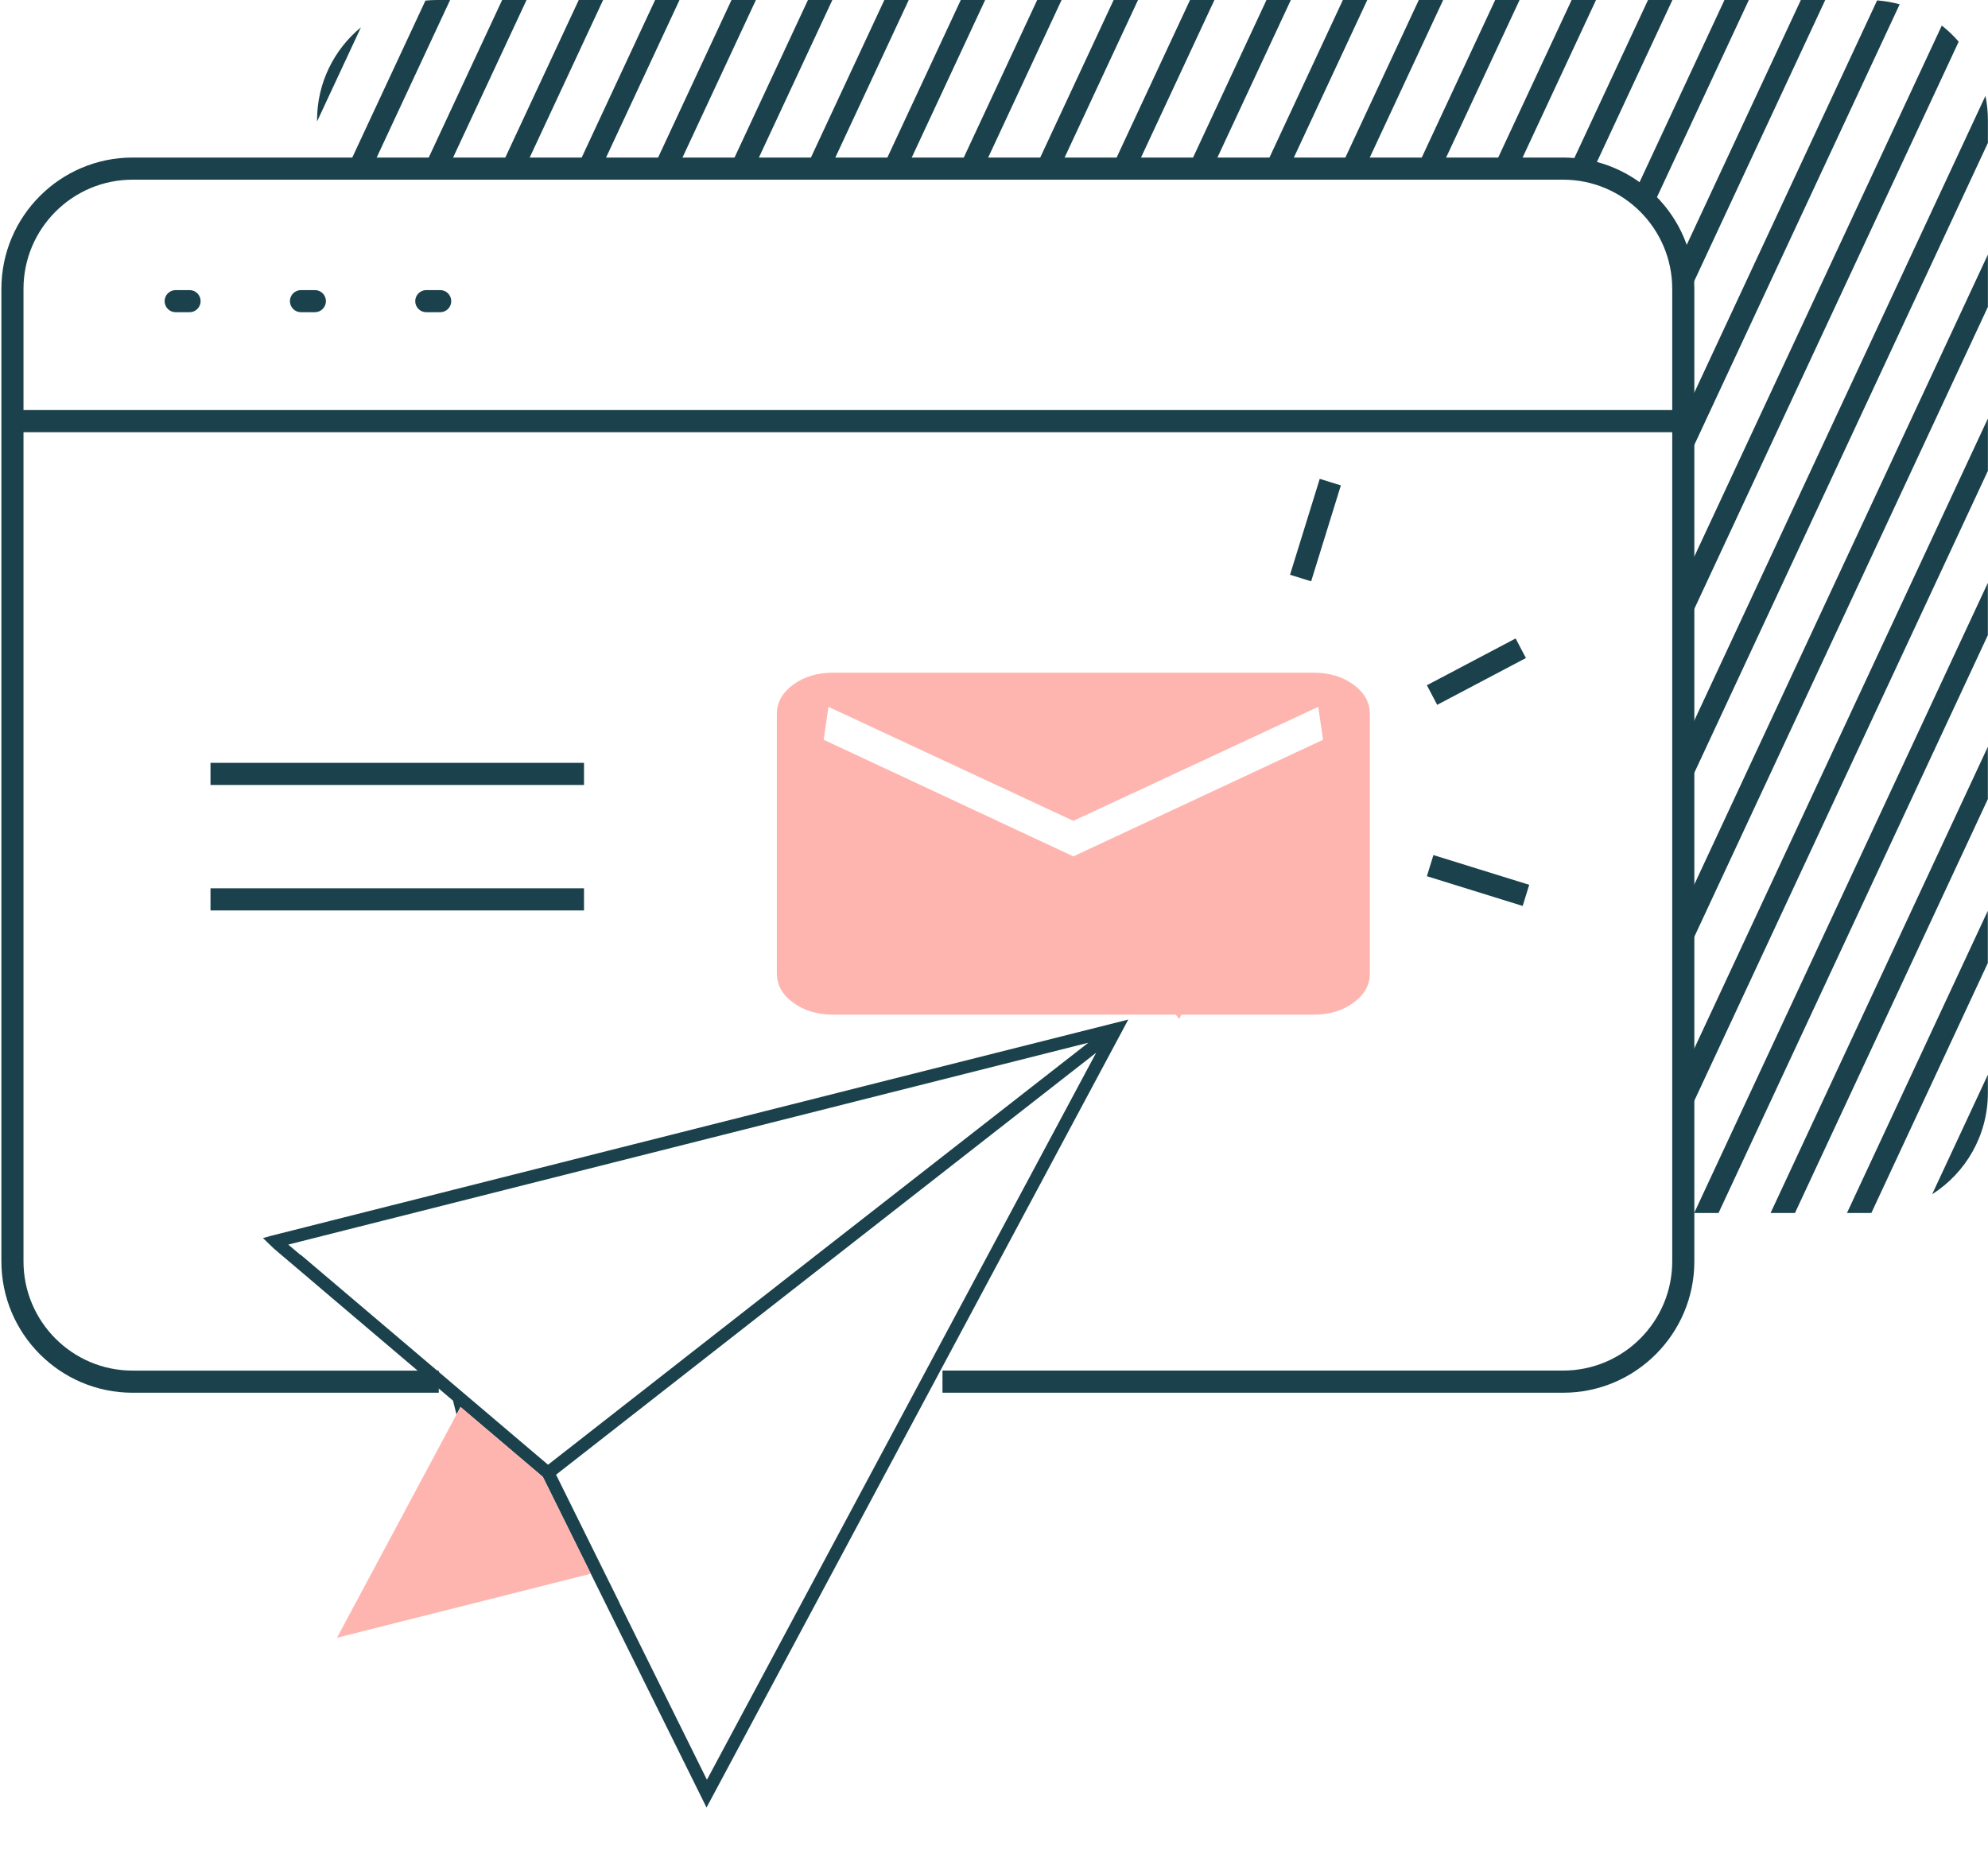 <svg width="1061" height="1000" viewBox="0 0 1061 1000" fill="none" xmlns="http://www.w3.org/2000/svg">
<path d="M169.211 64.195V64.861L192.643 14.574C178.336 26.348 169.211 44.204 169.211 64.195Z" fill="#1B424C"/>
<path d="M233.316 0C231.2 0 229.131 0.106 227.061 0.303L185.258 90.009H198.281L240.22 0H233.3H233.316Z" fill="#1B424C"/>
<path d="M267.995 0L226.055 90.024H239.063L281.017 0H267.995Z" fill="#1B424C"/>
<path d="M308.877 0L266.922 90.024H279.945L321.884 0H308.877Z" fill="#1B424C"/>
<path d="M349.635 0L307.695 90.024H320.703L362.658 0H349.635Z" fill="#1B424C"/>
<path d="M390.408 0L348.469 90.024H361.491L403.431 0H390.408Z" fill="#1B424C"/>
<path d="M431.205 0L389.266 90.024H402.274L444.23 0H431.205Z" fill="#1B424C"/>
<path d="M471.98 0L430.039 90.024H443.06L485.001 0H471.98Z" fill="#1B424C"/>
<path d="M512.773 0L470.836 90.024H483.84L525.781 0H512.773Z" fill="#1B424C"/>
<path d="M553.55 0L511.609 90.024H524.635L566.571 0H553.55Z" fill="#1B424C"/>
<path d="M594.351 0L552.41 90.024H565.423L607.364 0H594.351Z" fill="#1B424C"/>
<path d="M635.12 0L593.184 90.024H606.205L648.145 0H635.12Z" fill="#1B424C"/>
<path d="M675.921 0L633.98 90.024H646.985L688.926 0H675.921Z" fill="#1B424C"/>
<path d="M716.695 0L674.754 90.024H687.783L729.716 0H716.695Z" fill="#1B424C"/>
<path d="M757.215 0L715.266 90.024H728.287L770.227 0H757.215Z" fill="#1B424C"/>
<path d="M797.98 0L756.039 90.024H769.048L811.001 0H797.98Z" fill="#1B424C"/>
<path d="M838.789 0L796.836 90.024H809.861L851.798 0H838.789Z" fill="#1B424C"/>
<path d="M879.549 0L837.562 90.1C841.732 90.312 845.814 90.933 849.743 91.916L892.574 0H879.549Z" fill="#1B424C"/>
<path d="M920.353 0L872.508 102.675C875.816 105.142 878.884 107.927 881.662 110.968L933.361 0H920.336H920.353Z" fill="#1B424C"/>
<path d="M961.118 0L896.473 138.737C897.698 143.7 898.361 148.876 898.361 154.217V162.632L974.14 0H961.118Z" fill="#1B424C"/>
<path d="M1001.82 0.214L898.375 222.21V250.146L1013.86 2.302C1009.98 1.228 1005.96 0.532 1001.82 0.214Z" fill="#1B424C"/>
<path d="M1036.34 13.652L898.375 309.739V337.673L1045.36 22.248C1042.64 19.1 1039.62 16.225 1036.36 13.652H1036.34Z" fill="#1B424C"/>
<path d="M1060.95 64.195C1060.95 59.731 1060.5 55.388 1059.64 51.181L898.375 397.251V425.185L1060.95 76.271V64.18V64.195Z" fill="#1B424C"/>
<path d="M1060.95 135.878L898.375 484.79V512.729L1060.95 163.813V135.878Z" fill="#1B424C"/>
<path d="M1060.95 223.404L898.375 572.32V600.251L1060.95 251.339V223.404Z" fill="#1B424C"/>
<path d="M1060.93 311.127L904.176 647.559H917.18L1060.93 339.062V311.127Z" fill="#1B424C"/>
<path d="M1060.93 398.641L944.949 647.56H957.97L1060.93 426.577V398.641Z" fill="#1B424C"/>
<path d="M1060.93 486.167L985.723 647.557H996.827C997.477 647.557 998.11 647.524 998.764 647.512L1060.91 514.101V486.167H1060.93Z" fill="#1B424C"/>
<path d="M1060.94 583.368V573.693L1031.18 637.558C1049.07 626.162 1060.94 606.152 1060.94 583.368Z" fill="#1B424C"/>
<path d="M898.367 218.911H6.637V230.73H898.367V218.911Z" fill="#1B424C"/>
<path d="M101.177 166.671H93.744C90.481 166.671 87.852 164.024 87.852 160.77C87.852 157.516 90.496 154.868 93.744 154.868H101.177C104.44 154.868 107.069 157.516 107.069 160.77C107.069 164.024 104.425 166.671 101.177 166.671Z" fill="#1B424C"/>
<path d="M834.274 743.482H503.004V731.667H834.274C866.365 731.667 892.473 705.52 892.473 673.376V154.218C892.473 122.077 866.365 95.927 834.274 95.927H70.737C38.648 95.927 12.541 122.077 12.541 154.218V673.389C12.541 705.533 38.648 731.684 70.737 731.684H234.175V743.499H70.737C32.152 743.499 0.742 712.056 0.742 673.389V154.218C0.742 115.569 32.136 84.108 70.737 84.108H834.274C872.861 84.108 904.273 115.555 904.273 154.218V673.389C904.273 712.039 872.877 743.499 834.274 743.499V743.482Z" fill="#1B424C"/>
<path d="M168.055 166.671H160.622C157.359 166.671 154.73 164.024 154.73 160.77C154.73 157.516 157.374 154.868 160.622 154.868H168.055C171.319 154.868 173.947 157.516 173.947 160.77C173.947 164.024 171.304 166.671 168.055 166.671Z" fill="#1B424C"/>
<path d="M234.935 166.671H227.502C224.238 166.671 221.609 164.024 221.609 160.77C221.609 157.516 224.253 154.868 227.502 154.868H234.935C238.198 154.868 240.827 157.516 240.827 160.77C240.827 164.024 238.183 166.671 234.935 166.671Z" fill="#1B424C"/>
<path d="M808.892 340.833L761.531 365.814L767.025 376.269L814.386 351.29L808.892 340.833Z" fill="#1B424C"/>
<path d="M704.345 255.625L688.492 306.834L699.762 310.335L715.619 259.126L704.345 255.625Z" fill="#1B424C"/>
<path d="M765.026 456.473L761.531 467.757L812.655 483.64L816.149 472.352L765.026 456.473Z" fill="#1B424C"/>
<path d="M311.689 407.235H112.34V419.053H311.689V407.235Z" fill="#1B424C"/>
<path d="M311.689 474.215H112.34V486.034H311.689V474.215Z" fill="#1B424C"/>
<path d="M444.722 541.681C436.307 541.681 429.184 539.551 423.354 535.29C417.524 531.03 414.609 525.825 414.609 519.676V381.097C414.609 374.948 417.524 369.743 423.354 365.482C429.184 361.222 436.307 359.092 444.722 359.092H700.985C709.4 359.092 716.522 361.222 722.352 365.482C728.182 369.743 731.097 374.948 731.097 381.097V519.676C731.097 525.825 728.182 531.03 722.352 535.29C716.522 539.551 709.4 541.681 700.985 541.681H444.722ZM572.853 457.176L706.111 394.907L703.55 377.351L572.853 438.214L442.156 377.351L439.595 394.907L572.853 457.176Z" fill="#FFB5AF"/>
<path d="M144.381 659.792L157.22 656.562L163.798 654.897L176.614 651.662L183.192 649.998L196.008 646.763L202.586 645.098L215.424 641.868L222.002 640.204L234.818 636.969L241.397 635.304L254.212 632.07L260.791 630.405L273.607 627.171L293.023 622.276L299.601 620.611L312.417 617.376L318.995 615.712L331.811 612.477L338.389 610.813L351.228 607.582L357.806 605.918L370.622 602.683L377.2 601.018L390.038 597.788L396.616 596.124L409.432 592.889L416.01 591.224L428.849 587.994L435.427 586.329L448.243 583.095L454.821 581.43L467.637 578.196L474.215 576.531L487.053 573.301L493.631 571.636L602.172 544.284L377.079 964.934L332.088 874.028L315.318 840.116L310.676 830.752L296.609 802.332L289.725 788.416L276.757 777.41L267.915 769.897L250.624 755.222L245.768 751.105L243.629 755.128L241.779 747.731L224.488 733.057L215.624 725.539L198.333 710.865L199.212 711.61L189.492 703.352L172.201 688.677L163.364 681.142L146.073 666.467L140.362 660.942L144.381 659.792ZM160.519 669.873L169.36 677.386L186.651 692.061L195.492 699.574L212.783 714.248L221.625 721.762L238.916 736.436L247.757 743.95L248.98 744.992L265.066 758.65L273.907 766.164L291.198 780.838L292.479 781.938L297.469 778.033L308.882 769.122L314.714 764.553L326.127 755.642L331.959 751.073L343.372 742.162L349.204 737.593L354.031 733.817L360.595 728.677L366.427 724.108L377.84 715.197L383.672 710.628L395.085 701.717L400.917 697.148L412.33 688.237L418.162 683.668L429.575 674.757L435.407 670.188L445.083 662.641L580.844 556.649L489.611 579.662L488.523 579.933L475.685 583.163L469.107 584.828L456.291 588.063L449.713 589.727L436.897 592.962L430.319 594.627L417.481 597.857L410.902 599.521L398.086 602.756L391.508 604.421L378.67 607.651L372.092 609.316L359.276 612.55L352.698 614.215L339.86 617.445L333.281 619.11L320.465 622.344L313.887 624.009L301.071 627.243L294.493 628.908L281.655 632.138L275.077 633.803L262.261 637.037L255.683 638.702L242.867 641.937L236.289 643.601L223.473 646.836L216.894 648.501L204.056 651.731L197.478 653.395L184.662 656.63L178.084 658.295L165.268 661.529L158.69 663.194L153.853 664.415L160.369 669.936L160.519 669.873ZM330.47 855.502L335.998 866.694L377.291 950.121L585.025 561.991L437.314 677.411L431.513 681.94L420.1 690.851L414.268 695.42L402.855 704.331L397.023 708.9L385.61 717.811L379.778 722.38L368.365 731.291L362.533 735.861L358.332 739.137L351.12 744.772L345.288 749.341L333.875 758.252L328.043 762.821L316.63 771.732L310.798 776.301L299.385 785.212L296.78 787.258L303.068 799.978L322.086 838.42L330.541 855.493L330.47 855.502Z" fill="#1B424C"/>
<path d="M215.705 807.322L220.263 798.78L229.576 781.39L234.34 772.497L243.626 755.124L245.787 751.106L250.639 755.246L267.93 769.92L276.794 777.438L289.74 788.44L296.628 802.334L310.695 830.753L315.337 840.118L313.162 840.661L306.606 842.329L293.767 845.56L287.211 847.229L276.234 849.993L179.851 874.304L215.705 807.322Z" fill="#FFB5AF"/>
<path d="M629.306 543.991L599.899 505.645L656.211 492.171L629.306 543.991Z" fill="#FFB5AF"/>
</svg>
